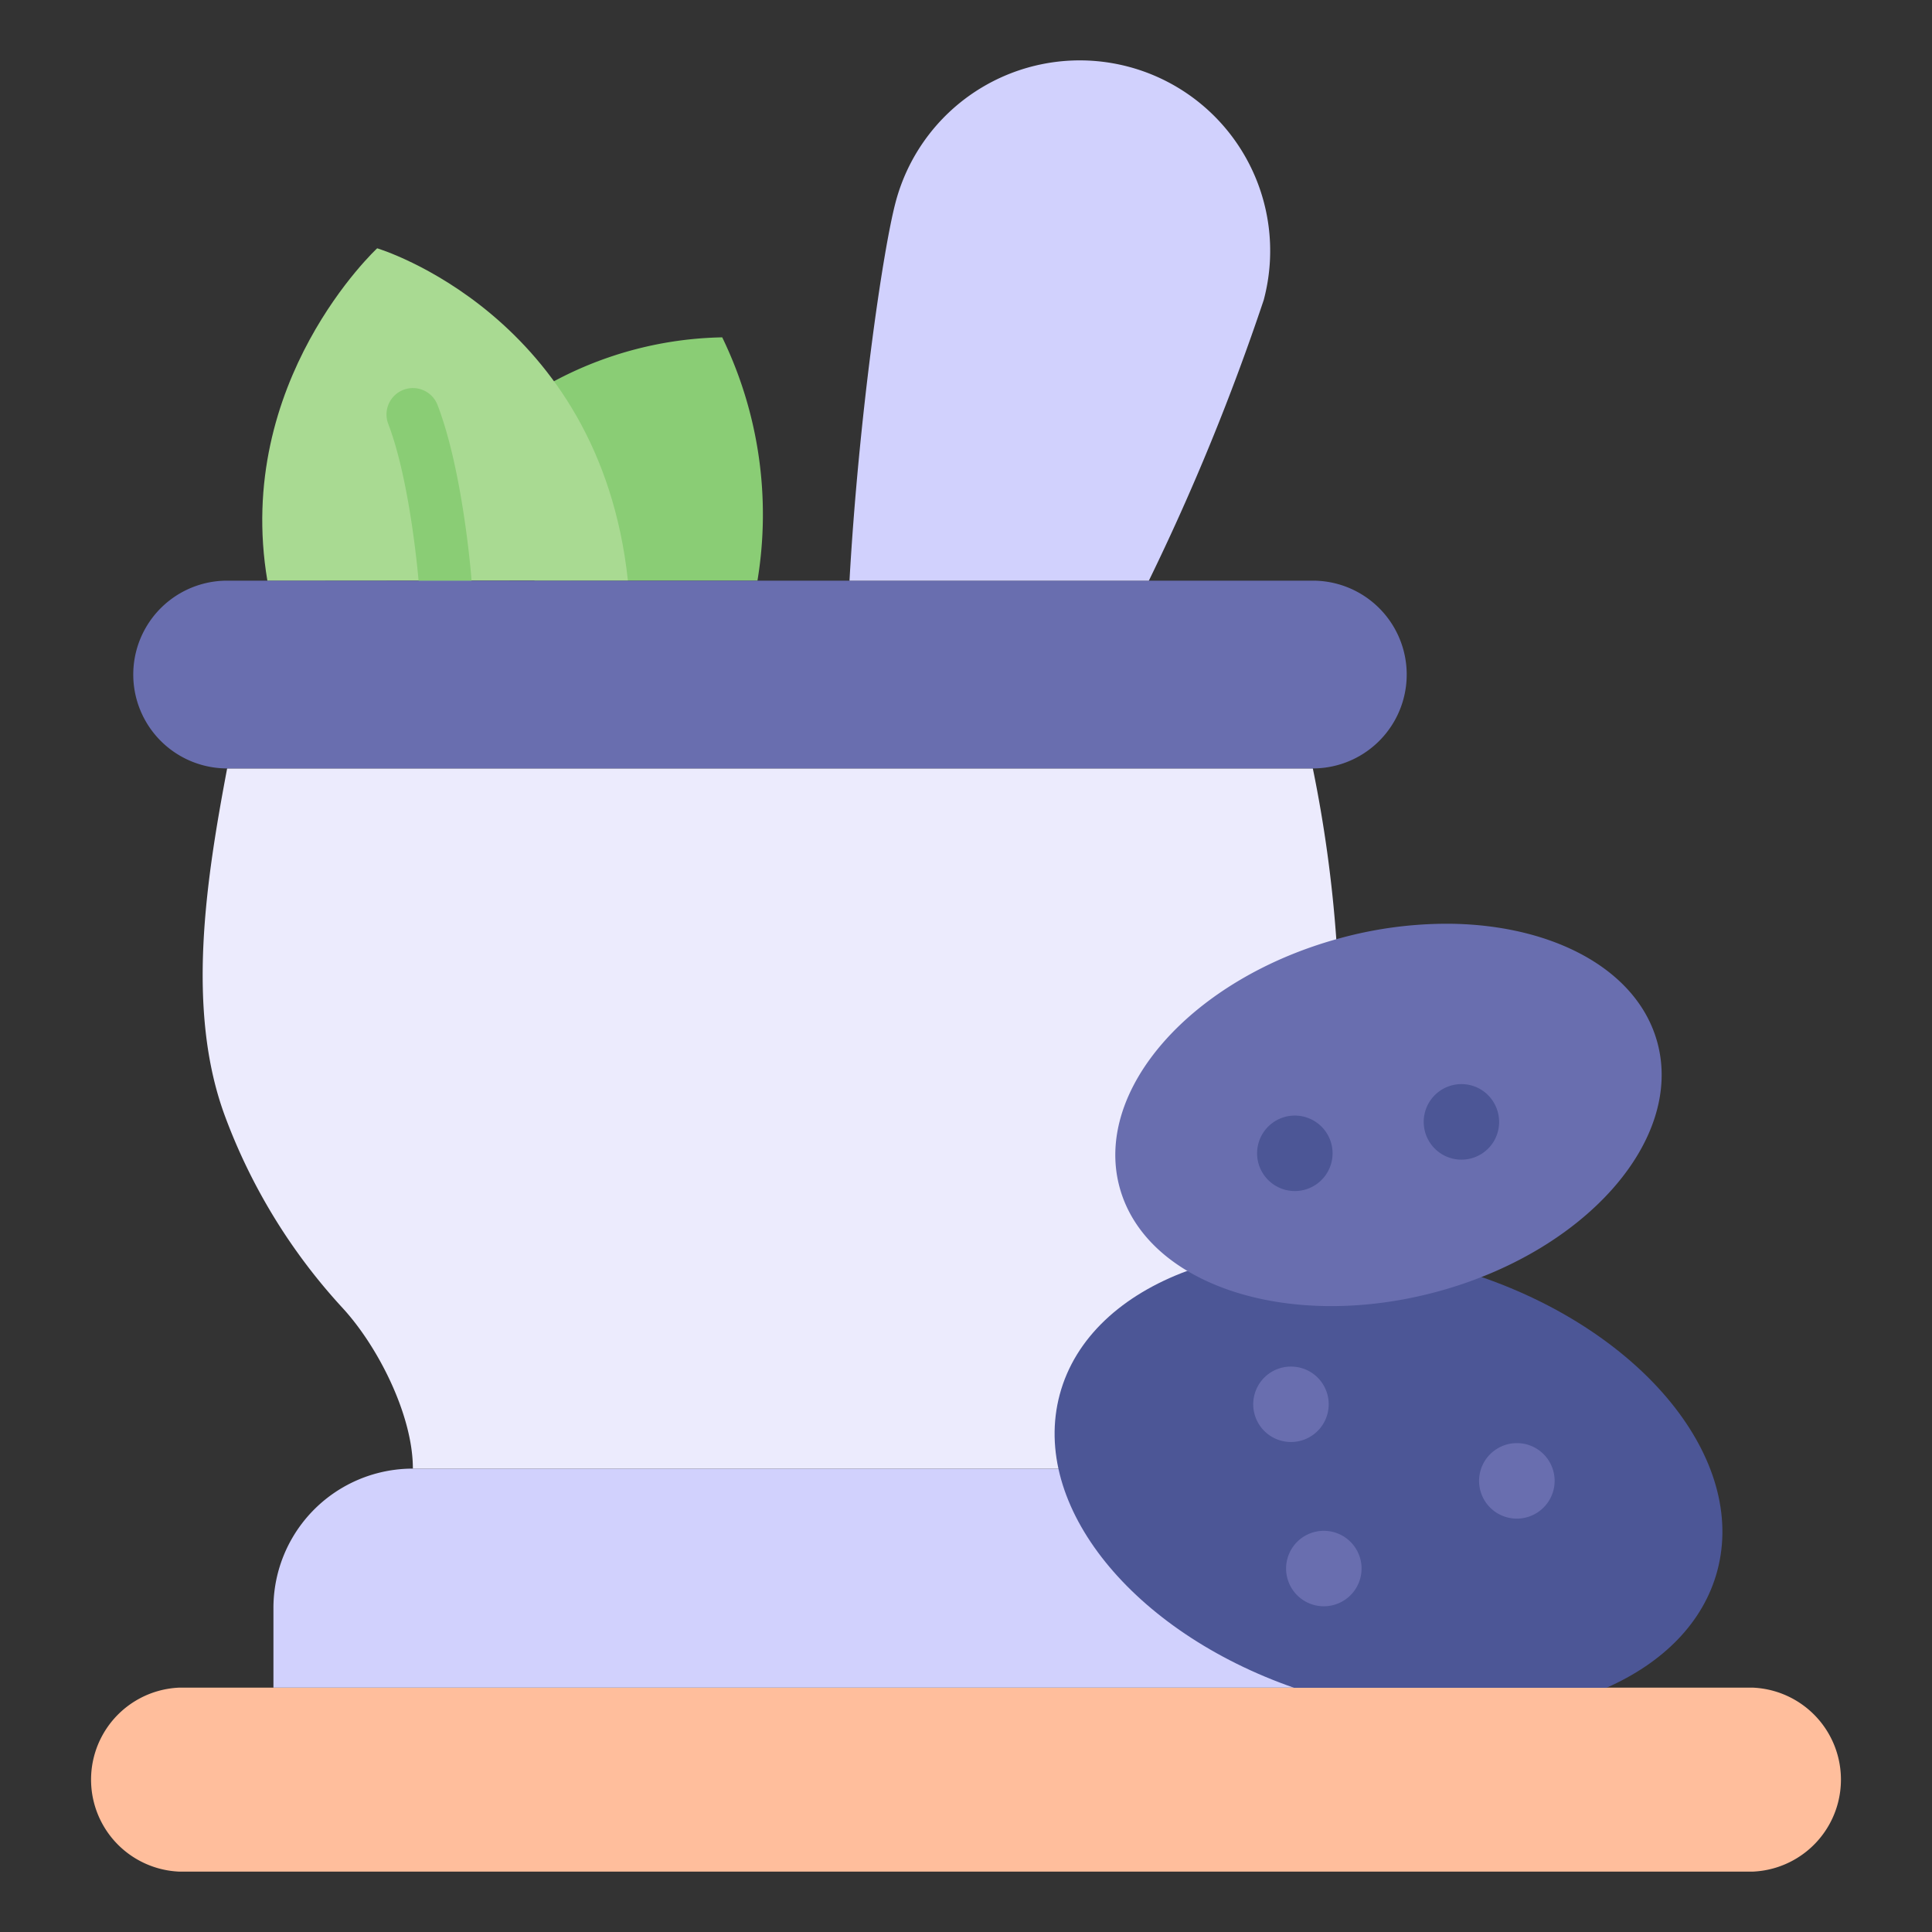 <svg height="512" viewBox="0 0 128 128" width="512" xmlns="http://www.w3.org/2000/svg"><rect x="0" y="0" width="128" height="128" fill="#333333" stroke="none"/><g><path d="m36.7 25.26-1.287 13.21h14.77a26.871 26.871 0 0 0 -2.334-16.12 24.545 24.545 0 0 0 -11.149 2.91z" fill="#8acd75"/><path d="m24.989 16.45s-9.511 8.81-7.273 22.03l23.884-.02c-1.889-17.62-16.611-22.01-16.611-22.01z" fill="#a9da92"/><path d="m26.731 25.826a1.749 1.749 0 0 0 -1.008 2.26c1.489 3.89 2.016 10.464 2.022 10.53a1.75 1.75 0 0 0 1.742 1.614h.138a1.751 1.751 0 0 0 1.609-1.881c-.023-.289-.57-7.143-2.243-11.51a1.749 1.749 0 0 0 -2.26-1.013z" fill="#8acd75"/><path d="m116.114 111.81h-104.228a6.1 6.1 0 0 0 0 12.19h104.228a6.1 6.1 0 0 0 0-12.19z" fill="#ffbe9c"/><path d="m27.358 97.3a9.229 9.229 0 0 0 -9.242 9.25v5.26h75.084v-14.51z" fill="#d1d1fd"/><path d="m15.049 50.91c-1.395 7.39-2.745 16-.15 23.02a38.478 38.478 0 0 0 7.801 12.73c2.372 2.58 4.659 7.14 4.654 10.64h48.846l12.334-35.07a87.182 87.182 0 0 0 -1.556-11.32z" fill="#ecebfd"/><path d="m86.978 38.47h-71.929a6.22 6.22 0 0 0 0 12.44h71.929a6.22 6.22 0 0 0 0-12.44z" fill="#696eaf"/><path d="m74.8 4.43a12.618 12.618 0 0 0 -15.451 8.92c-.881 3.29-2.464 14.41-3.068 25.12h19.834a153.385 153.385 0 0 0 7.609-18.59 12.618 12.618 0 0 0 -8.924-15.45z" fill="#d1d1fd"/><path d="m98.138 84.6-19.482-.4c-4.3 1.59-7.436 4.42-8.446 8.19-1.976 7.38 4.857 15.72 15.524 19.43h20.7c3.732-1.65 6.421-4.31 7.342-7.75 1.978-7.4-4.909-15.77-15.638-19.47z" fill="#4c5696"/><g fill="#696eaf"><path d="m85.532 90.54a2.489 2.489 0 0 0 -1.25.33 2.5 2.5 0 1 0 3.415.92 2.487 2.487 0 0 0 -2.165-1.25z" fill-rule="evenodd"/><path d="m100.507 95.61a2.491 2.491 0 0 0 -1.25.33 2.5 2.5 0 1 0 2.5 4.33 2.5 2.5 0 0 0 -1.25-4.66z" fill-rule="evenodd"/><path d="m87.707 101.42a2.5 2.5 0 1 0 2.5 2.5 2.5 2.5 0 0 0 -2.5-2.5z" fill-rule="evenodd"/><path d="m96.032 61.2a26.94 26.94 0 0 0 -7.185.94c-9.842 2.64-16.413 10.03-14.677 16.5s11.121 9.59 20.964 6.96 16.413-10.03 14.677-16.51c-1.301-4.85-6.905-7.82-13.779-7.89z"/></g><path d="m87.045 74.25a2.5 2.5 0 1 0 -1.25 4.66 2.5 2.5 0 0 0 1.25-4.66z" fill="#4c5696" fill-rule="evenodd"/><path d="m98.075 72.16a2.5 2.5 0 0 0 -3.75 2.17 2.5 2.5 0 0 0 4.665 1.25 2.518 2.518 0 0 0 -.915-3.42z" fill="#4c5696" fill-rule="evenodd"/></g></svg>